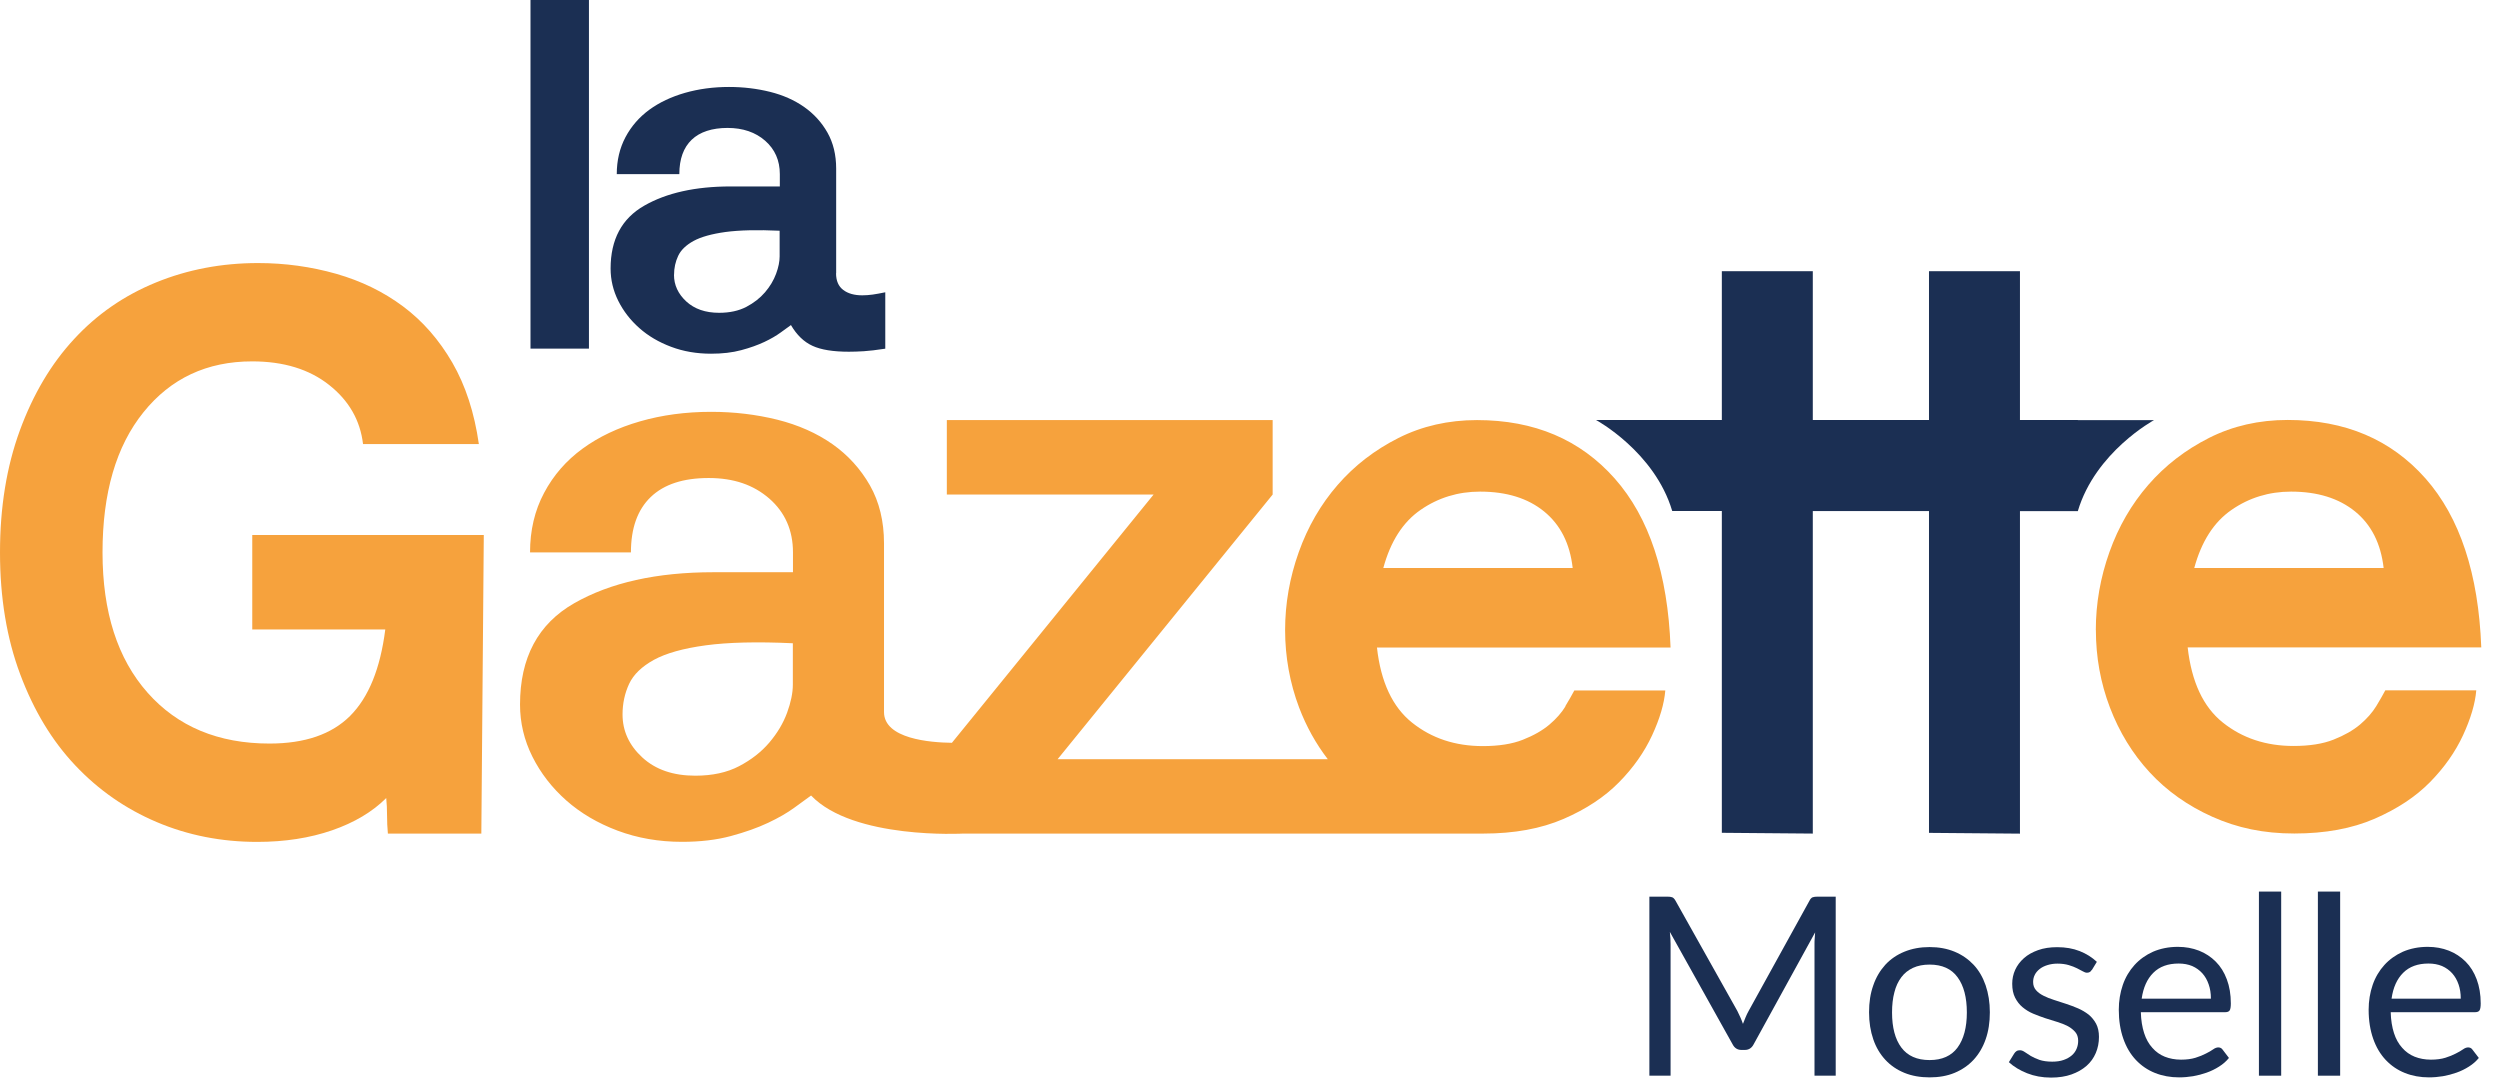 <svg width="116" height="50" viewBox="0 0 116 50" fill="none" xmlns="http://www.w3.org/2000/svg">
<g clip-path="url(#clip0_1_25966)">
<g clip-path="url(#clip1_1_25966)">
<path d="M11.705 29.198V24.824H22.448L22.334 38.678H17.998C17.971 38.398 17.959 38.115 17.959 37.835C17.959 37.555 17.948 37.286 17.921 37.03C17.281 37.669 16.444 38.168 15.407 38.527C14.372 38.884 13.214 39.064 11.935 39.064C10.272 39.064 8.716 38.757 7.272 38.144C5.827 37.531 4.566 36.653 3.493 35.515C2.417 34.377 1.568 32.971 0.94 31.294C0.312 29.62 0 27.733 0 25.635C0 23.536 0.307 21.65 0.92 19.976C1.533 18.301 2.37 16.886 3.434 15.737C4.495 14.584 5.762 13.709 7.233 13.108C8.704 12.506 10.284 12.206 11.973 12.206C13.226 12.206 14.434 12.374 15.598 12.704C16.763 13.037 17.797 13.541 18.705 14.219C19.613 14.897 20.373 15.766 20.989 16.828C21.602 17.889 22.012 19.15 22.219 20.606H16.845C16.715 19.507 16.194 18.59 15.271 17.862C14.352 17.134 13.161 16.768 11.702 16.768C9.603 16.768 7.923 17.555 6.656 19.13C5.388 20.703 4.757 22.87 4.757 25.635C4.757 28.399 5.453 30.566 6.847 32.14C8.241 33.714 10.128 34.501 12.506 34.501C14.142 34.501 15.389 34.074 16.247 33.216C17.105 32.358 17.647 31.023 17.877 29.207H11.699L11.705 29.198Z" fill="#F6A23D"/>
<path d="M97.246 29.231C97.246 28.002 97.458 26.796 97.879 25.614C98.301 24.432 98.902 23.395 99.683 22.496C100.464 21.597 101.405 20.872 102.504 20.317C103.604 19.763 104.818 19.486 106.15 19.486C108.812 19.486 110.94 20.391 112.541 22.198C114.138 24.005 115.002 26.619 115.131 30.038H101.508C101.688 31.639 102.23 32.8 103.138 33.525C104.046 34.25 105.139 34.613 106.419 34.613C107.161 34.613 107.78 34.516 108.278 34.318C108.777 34.121 109.186 33.888 109.508 33.617C109.826 33.346 110.076 33.062 110.256 32.768C110.436 32.473 110.575 32.225 110.678 32.031H114.899C114.848 32.647 114.642 33.34 114.285 34.115C113.926 34.89 113.416 35.615 112.75 36.293C112.084 36.971 111.229 37.534 110.18 37.991C109.13 38.445 107.889 38.675 106.457 38.675C105.024 38.675 103.81 38.415 102.657 37.9C101.505 37.384 100.535 36.694 99.742 35.833C98.949 34.972 98.336 33.97 97.9 32.827C97.464 31.683 97.249 30.483 97.249 29.231M106.304 22.811C105.281 22.811 104.358 23.094 103.542 23.66C102.722 24.226 102.148 25.125 101.814 26.354H110.601C110.471 25.222 110.032 24.35 109.278 23.734C108.523 23.12 107.533 22.811 106.304 22.811Z" fill="#F6A23D"/>
<path d="M72.639 32.774C72.459 33.068 72.212 33.351 71.891 33.623C71.569 33.894 71.162 34.127 70.661 34.324C70.163 34.522 69.541 34.619 68.802 34.619C67.522 34.619 66.429 34.256 65.521 33.531C64.613 32.806 64.068 31.645 63.891 30.044H77.514C77.388 26.625 76.524 24.011 74.924 22.204C73.323 20.397 71.195 19.492 68.533 19.492C67.204 19.492 65.987 19.769 64.887 20.323C63.788 20.877 62.847 21.602 62.066 22.502C61.285 23.401 60.684 24.438 60.262 25.62C59.841 26.802 59.629 28.008 59.629 29.237C59.629 30.466 59.847 31.689 60.28 32.833C60.616 33.717 61.061 34.513 61.609 35.226H49.074L59.051 22.947V19.492H43.933V22.947H53.527L44.169 34.466C43.149 34.454 41.018 34.28 41.018 33.039V25.21C41.018 24.188 40.8 23.291 40.367 22.525C39.93 21.759 39.35 21.119 38.622 20.606C37.894 20.096 37.042 19.719 36.069 19.474C35.096 19.233 34.074 19.109 32.998 19.109C31.822 19.109 30.719 19.256 29.697 19.551C28.674 19.846 27.784 20.267 27.029 20.819C26.274 21.37 25.679 22.053 25.246 22.87C24.809 23.689 24.594 24.609 24.594 25.632H29.275C29.275 24.506 29.581 23.651 30.195 23.061C30.808 22.472 31.704 22.18 32.88 22.18C34.056 22.18 34.97 22.502 35.701 23.138C36.429 23.778 36.794 24.609 36.794 25.632V26.551H33.11C30.475 26.551 28.32 27.032 26.643 27.99C24.966 28.948 24.129 30.516 24.129 32.691C24.129 33.534 24.32 34.342 24.703 35.108C25.087 35.874 25.611 36.552 26.277 37.142C26.944 37.731 27.736 38.197 28.656 38.542C29.576 38.887 30.575 39.061 31.648 39.061C32.491 39.061 33.245 38.972 33.911 38.793C34.578 38.613 35.152 38.409 35.639 38.179C36.125 37.95 36.535 37.714 36.868 37.469C37.201 37.227 37.457 37.042 37.634 36.912C39.597 38.964 44.694 38.678 44.694 38.678H68.778C68.796 38.678 68.81 38.678 68.828 38.678C70.26 38.678 71.501 38.451 72.551 37.997C73.6 37.543 74.455 36.977 75.121 36.299C75.787 35.624 76.297 34.896 76.657 34.121C77.016 33.346 77.22 32.65 77.27 32.037H73.049C72.946 32.234 72.804 32.479 72.627 32.774M65.913 23.66C66.732 23.094 67.652 22.811 68.675 22.811C69.904 22.811 70.894 23.117 71.649 23.734C72.403 24.35 72.846 25.222 72.972 26.354H64.186C64.519 25.125 65.094 24.226 65.913 23.66ZM36.788 31.769C36.788 32.152 36.697 32.588 36.52 33.074C36.34 33.561 36.066 34.02 35.695 34.457C35.323 34.893 34.858 35.255 34.295 35.55C33.732 35.845 33.054 35.992 32.261 35.992C31.238 35.992 30.419 35.712 29.805 35.147C29.192 34.584 28.886 33.917 28.886 33.151C28.886 32.638 28.989 32.166 29.192 31.73C29.396 31.294 29.782 30.926 30.342 30.616C30.905 30.309 31.704 30.085 32.741 29.944C33.779 29.803 35.126 29.77 36.788 29.847V31.766V31.769Z" fill="#F6A23D"/>
<path d="M27.327 0H24.615V16.176H27.327V0Z" fill="#1B2F53"/>
<path d="M38.793 12.68C38.793 13.028 38.905 13.287 39.126 13.453C39.347 13.621 39.642 13.703 40.007 13.703C40.166 13.703 40.328 13.691 40.493 13.668C40.658 13.644 40.853 13.609 41.077 13.562V16.179C40.664 16.241 40.331 16.282 40.078 16.297C39.824 16.312 39.594 16.32 39.388 16.32C38.657 16.32 38.094 16.229 37.699 16.046C37.301 15.864 36.968 15.542 36.7 15.083C36.588 15.162 36.429 15.277 36.225 15.427C36.019 15.578 35.765 15.725 35.465 15.867C35.164 16.008 34.807 16.138 34.395 16.247C33.982 16.359 33.514 16.412 32.992 16.412C32.326 16.412 31.707 16.306 31.138 16.091C30.566 15.876 30.074 15.587 29.664 15.221C29.251 14.856 28.927 14.437 28.688 13.96C28.45 13.482 28.332 12.984 28.332 12.459C28.332 11.112 28.851 10.139 29.891 9.544C30.928 8.949 32.267 8.651 33.9 8.651H36.184V8.079C36.184 7.445 35.957 6.93 35.506 6.532C35.055 6.137 34.471 5.936 33.758 5.936C33.045 5.936 32.473 6.119 32.093 6.485C31.713 6.85 31.521 7.381 31.521 8.079H28.618C28.618 7.445 28.753 6.874 29.021 6.367C29.29 5.86 29.661 5.435 30.127 5.093C30.596 4.751 31.147 4.492 31.78 4.309C32.414 4.127 33.098 4.035 33.826 4.035C34.492 4.035 35.126 4.112 35.73 4.262C36.331 4.412 36.859 4.645 37.313 4.964C37.764 5.282 38.126 5.677 38.395 6.154C38.663 6.629 38.798 7.186 38.798 7.82V12.674L38.793 12.68ZM31.273 12.751C31.273 13.226 31.465 13.638 31.845 13.989C32.225 14.337 32.732 14.514 33.366 14.514C33.858 14.514 34.277 14.422 34.628 14.24C34.975 14.057 35.264 13.833 35.497 13.562C35.727 13.293 35.898 13.008 36.01 12.704C36.122 12.403 36.175 12.132 36.175 11.896V10.706C35.144 10.658 34.306 10.679 33.667 10.764C33.024 10.853 32.529 10.991 32.181 11.18C31.833 11.372 31.595 11.601 31.468 11.87C31.341 12.141 31.276 12.433 31.276 12.751" fill="#1B2F53"/>
<path d="M96.411 19.489H93.726V12.583H89.505V19.489H84.114V12.583H79.893V19.489H74.057C74.057 19.489 76.775 20.96 77.591 23.71H79.893V38.642L84.114 38.678V23.713H89.505V38.645L93.726 38.681V23.716H96.411C97.228 20.966 99.945 19.495 99.945 19.495H96.411V19.489Z" fill="#1B2F53"/>
<path d="M85.177 41.604V49.912H84.193V43.807C84.193 43.724 84.193 43.64 84.202 43.547C84.212 43.454 84.217 43.361 84.222 43.263L81.368 48.458C81.28 48.629 81.142 48.717 80.961 48.717H80.8C80.619 48.717 80.482 48.629 80.394 48.458L77.481 43.239C77.505 43.444 77.515 43.636 77.515 43.807V49.912H76.531V41.604H77.358C77.461 41.604 77.534 41.614 77.588 41.633C77.642 41.653 77.696 41.706 77.745 41.795L80.614 46.911C80.658 47.004 80.707 47.102 80.751 47.2C80.795 47.302 80.839 47.405 80.873 47.508C80.912 47.405 80.952 47.302 80.996 47.2C81.04 47.097 81.084 46.999 81.138 46.906L83.958 41.795C84.002 41.706 84.055 41.653 84.109 41.633C84.163 41.614 84.242 41.604 84.344 41.604H85.172H85.177Z" fill="#1B2F53"/>
<path d="M89.534 43.944C89.965 43.944 90.352 44.017 90.694 44.159C91.037 44.301 91.331 44.507 91.576 44.766C91.82 45.026 92.006 45.349 92.134 45.721C92.261 46.093 92.329 46.509 92.329 46.969C92.329 47.43 92.266 47.851 92.134 48.223C92.006 48.595 91.815 48.913 91.576 49.173C91.336 49.432 91.037 49.638 90.694 49.78C90.352 49.922 89.965 49.99 89.534 49.99C89.103 49.99 88.711 49.922 88.364 49.78C88.016 49.638 87.722 49.437 87.478 49.173C87.233 48.908 87.047 48.595 86.92 48.223C86.792 47.851 86.724 47.435 86.724 46.969C86.724 46.504 86.787 46.093 86.92 45.721C87.047 45.349 87.238 45.031 87.478 44.766C87.722 44.502 88.016 44.301 88.364 44.159C88.711 44.017 89.098 43.944 89.534 43.944ZM89.534 49.187C90.112 49.187 90.547 48.992 90.831 48.605C91.115 48.218 91.262 47.675 91.262 46.979C91.262 46.284 91.12 45.736 90.831 45.344C90.547 44.952 90.112 44.757 89.534 44.757C89.24 44.757 88.986 44.806 88.765 44.908C88.545 45.011 88.364 45.153 88.222 45.344C88.08 45.535 87.967 45.765 87.899 46.044C87.825 46.318 87.791 46.632 87.791 46.979C87.791 47.675 87.933 48.218 88.222 48.605C88.511 48.992 88.946 49.187 89.534 49.187Z" fill="#1B2F53"/>
<path d="M97.054 45.006C97.01 45.09 96.936 45.134 96.838 45.134C96.78 45.134 96.716 45.114 96.643 45.07C96.569 45.026 96.481 44.982 96.373 44.928C96.266 44.874 96.138 44.825 95.992 44.781C95.845 44.737 95.668 44.712 95.468 44.712C95.291 44.712 95.14 44.737 94.998 44.781C94.856 44.825 94.738 44.884 94.64 44.962C94.542 45.041 94.464 45.129 94.415 45.231C94.361 45.334 94.337 45.447 94.337 45.564C94.337 45.716 94.381 45.839 94.469 45.941C94.557 46.044 94.67 46.127 94.817 46.201C94.959 46.274 95.12 46.338 95.306 46.397C95.487 46.451 95.673 46.514 95.864 46.578C96.055 46.642 96.241 46.71 96.422 46.788C96.603 46.867 96.765 46.965 96.912 47.077C97.054 47.195 97.171 47.337 97.26 47.503C97.348 47.67 97.392 47.875 97.392 48.11C97.392 48.38 97.343 48.629 97.245 48.859C97.147 49.089 97.005 49.29 96.814 49.457C96.623 49.623 96.393 49.755 96.119 49.853C95.845 49.951 95.526 50 95.169 50C94.758 50 94.391 49.931 94.058 49.799C93.725 49.667 93.441 49.496 93.211 49.285L93.456 48.889C93.485 48.84 93.524 48.8 93.568 48.771C93.612 48.742 93.666 48.732 93.73 48.732C93.798 48.732 93.872 48.761 93.95 48.815C94.028 48.869 94.121 48.928 94.229 48.996C94.342 49.06 94.474 49.124 94.63 49.178C94.787 49.231 94.988 49.261 95.223 49.261C95.424 49.261 95.6 49.236 95.752 49.182C95.903 49.129 96.026 49.06 96.129 48.972C96.231 48.884 96.305 48.781 96.354 48.663C96.403 48.546 96.427 48.424 96.427 48.291C96.427 48.13 96.383 47.993 96.295 47.89C96.207 47.787 96.094 47.694 95.952 47.616C95.81 47.542 95.644 47.474 95.463 47.42C95.277 47.366 95.091 47.307 94.9 47.244C94.709 47.18 94.523 47.111 94.337 47.033C94.151 46.955 93.989 46.852 93.847 46.734C93.705 46.617 93.588 46.465 93.499 46.289C93.411 46.113 93.367 45.902 93.367 45.648C93.367 45.422 93.411 45.207 93.504 45.001C93.597 44.796 93.734 44.615 93.911 44.458C94.087 44.301 94.307 44.179 94.567 44.086C94.826 43.993 95.12 43.949 95.453 43.949C95.84 43.949 96.187 44.008 96.496 44.13C96.804 44.252 97.069 44.419 97.294 44.629L97.064 45.006H97.054Z" fill="#1B2F53"/>
<path d="M103.423 49.089C103.296 49.246 103.144 49.378 102.963 49.491C102.787 49.603 102.596 49.697 102.39 49.77C102.185 49.843 101.979 49.897 101.759 49.936C101.543 49.971 101.328 49.99 101.112 49.99C100.706 49.99 100.334 49.922 99.991 49.785C99.649 49.648 99.355 49.447 99.105 49.182C98.856 48.918 98.66 48.59 98.523 48.198C98.385 47.807 98.312 47.361 98.312 46.852C98.312 46.441 98.376 46.059 98.498 45.702C98.621 45.344 98.807 45.036 99.042 44.776C99.277 44.517 99.565 44.311 99.903 44.159C100.246 44.012 100.628 43.934 101.054 43.934C101.406 43.934 101.729 43.993 102.033 44.11C102.332 44.228 102.591 44.399 102.811 44.62C103.032 44.84 103.203 45.114 103.325 45.442C103.448 45.77 103.511 46.142 103.511 46.558C103.511 46.72 103.492 46.828 103.458 46.881C103.423 46.935 103.355 46.965 103.262 46.965H99.335C99.345 47.337 99.399 47.66 99.487 47.934C99.575 48.208 99.703 48.438 99.869 48.619C100.031 48.805 100.226 48.943 100.447 49.031C100.667 49.119 100.922 49.168 101.201 49.168C101.46 49.168 101.685 49.138 101.871 49.08C102.057 49.021 102.219 48.957 102.356 48.884C102.493 48.815 102.606 48.752 102.694 48.688C102.782 48.624 102.865 48.6 102.929 48.6C103.012 48.6 103.081 48.634 103.125 48.698L103.413 49.075L103.423 49.089ZM102.586 46.333C102.586 46.093 102.552 45.873 102.483 45.677C102.415 45.476 102.317 45.305 102.19 45.163C102.062 45.021 101.901 44.904 101.72 44.825C101.534 44.747 101.323 44.708 101.088 44.708C100.594 44.708 100.202 44.85 99.913 45.139C99.624 45.427 99.448 45.824 99.374 46.338H102.586V46.333Z" fill="#1B2F53"/>
<path d="M105.847 41.369V49.912H104.814V41.369H105.847Z" fill="#1B2F53"/>
<path d="M108.583 41.369V49.912H107.55V41.369H108.583Z" fill="#1B2F53"/>
<path d="M115.017 49.089C114.889 49.246 114.737 49.378 114.556 49.491C114.38 49.603 114.189 49.697 113.984 49.77C113.778 49.843 113.572 49.897 113.352 49.936C113.137 49.971 112.921 49.99 112.706 49.99C112.299 49.99 111.927 49.922 111.585 49.785C111.242 49.648 110.948 49.447 110.698 49.182C110.449 48.918 110.253 48.59 110.116 48.198C109.979 47.807 109.905 47.361 109.905 46.852C109.905 46.441 109.969 46.059 110.091 45.702C110.214 45.344 110.4 45.036 110.635 44.776C110.87 44.517 111.159 44.311 111.496 44.159C111.839 44.012 112.221 43.934 112.647 43.934C112.999 43.934 113.323 43.993 113.626 44.11C113.925 44.228 114.184 44.399 114.405 44.62C114.625 44.84 114.796 45.114 114.919 45.442C115.041 45.77 115.105 46.142 115.105 46.558C115.105 46.72 115.085 46.828 115.051 46.881C115.017 46.935 114.948 46.965 114.855 46.965H110.929C110.938 47.337 110.992 47.66 111.08 47.934C111.168 48.208 111.296 48.438 111.462 48.619C111.624 48.805 111.82 48.943 112.04 49.031C112.26 49.119 112.515 49.168 112.794 49.168C113.053 49.168 113.279 49.138 113.465 49.08C113.651 49.021 113.812 48.957 113.949 48.884C114.086 48.815 114.199 48.752 114.287 48.688C114.375 48.624 114.458 48.6 114.522 48.6C114.605 48.6 114.674 48.634 114.718 48.698L115.007 49.075L115.017 49.089ZM114.179 46.333C114.179 46.093 114.145 45.873 114.077 45.677C114.008 45.476 113.91 45.305 113.783 45.163C113.656 45.021 113.494 44.904 113.313 44.825C113.127 44.747 112.916 44.708 112.681 44.708C112.187 44.708 111.795 44.85 111.506 45.139C111.217 45.427 111.041 45.824 110.968 46.338H114.179V46.333Z" fill="#1B2F53"/>
</g>
</g>
<defs>
<clipPath id="clip0_1_25966">
<rect width="115.131" height="50" fill="white"/>
</clipPath>
<clipPath id="clip1_1_25966">
<rect width="115.131" height="50" fill="white"/>
</clipPath>
</defs>
</svg>
